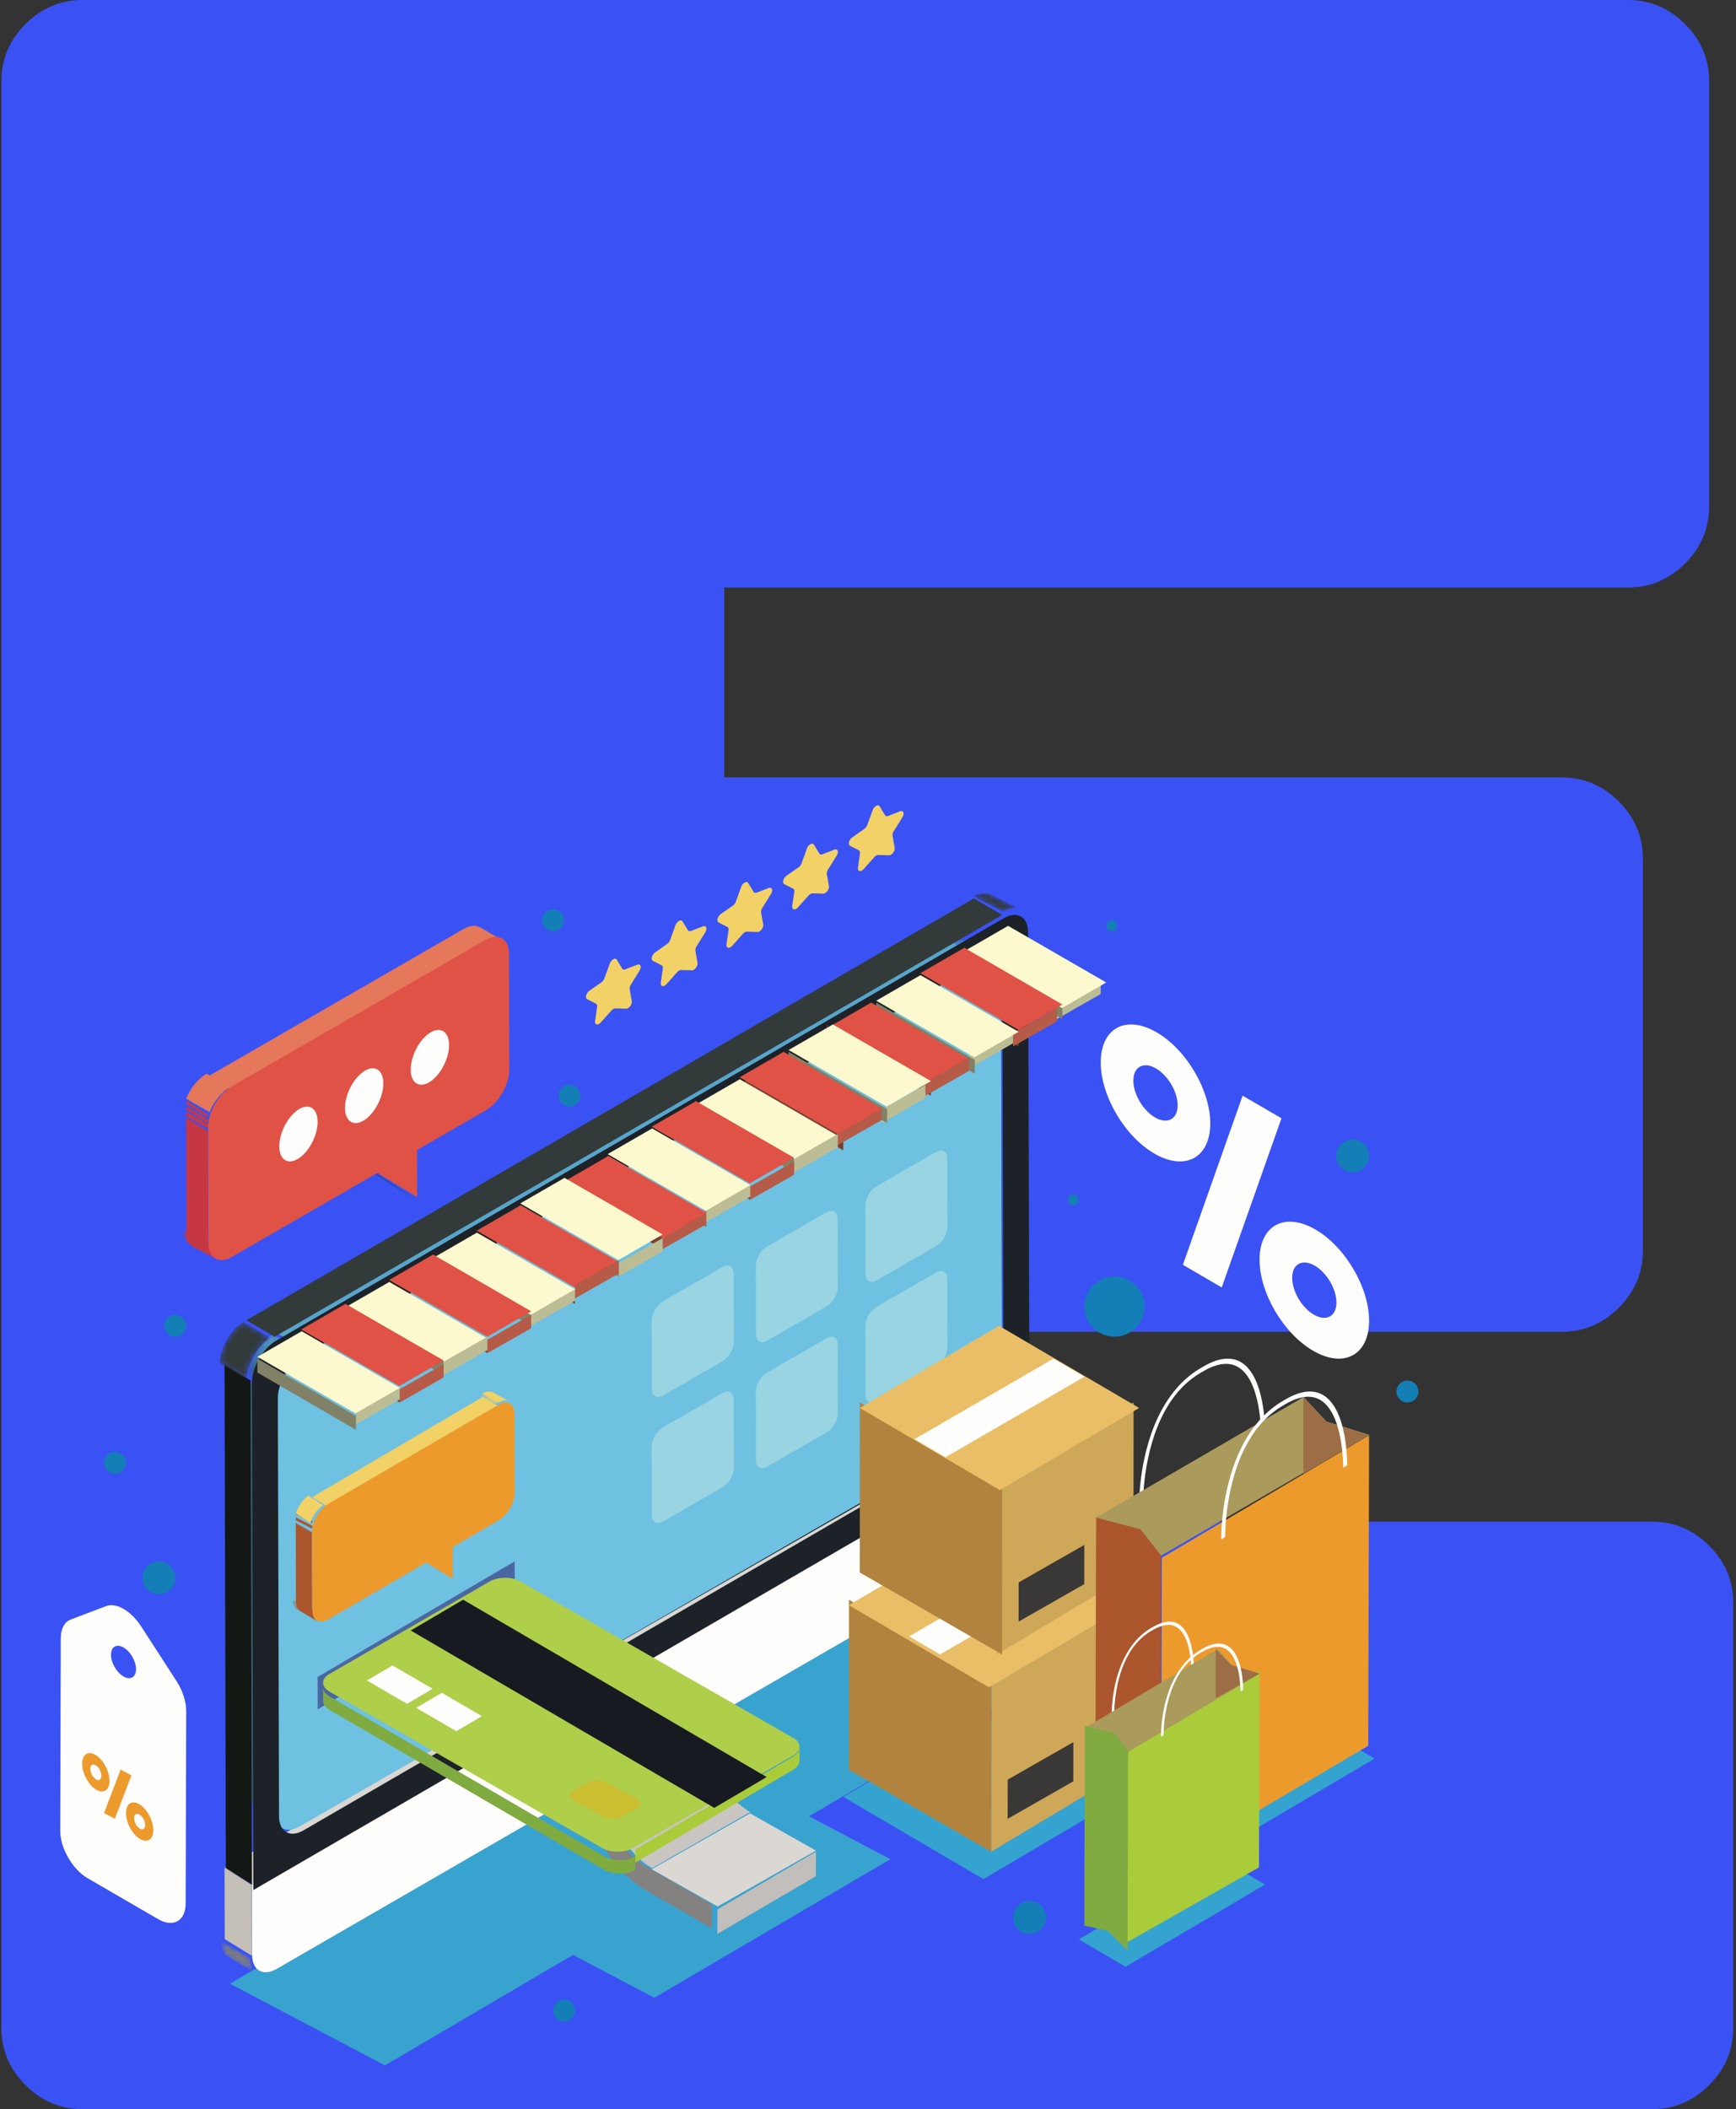 <?xml version="1.0" encoding="UTF-8"?>
<svg width="317px" height="385px" viewBox="0 0 317 385" version="1.1" xmlns="http://www.w3.org/2000/svg" xmlns:xlink="http://www.w3.org/1999/xlink">
    <rect x="0" y="0" width="317" height="385" fill="#333333" stroke="none"/>
    <!-- Generator: Sketch 51.1 (57501) - http://www.bohemiancoding.com/sketch -->
    <title>eticaret</title>
    <desc>Created with Sketch.</desc>
    <defs>
        <path d="M0.507,8.411 C2.867,7.011 4.79,3.585 4.782,0.795 L9.751,3.765 C9.758,6.555 7.836,9.981 5.476,11.382 C3.985,10.491 1.998,9.303 0.507,8.411" id="path-1"></path>
        <path d="M0.876,0.839 L6.175,3.871 C6.997,4.342 7.509,5.339 7.514,6.753 L2.213,3.721 C2.209,2.307 1.698,1.31 0.876,0.839" id="path-3"></path>
        <path d="M3.587,0.767 L8.952,3.539 C8.109,3.103 6.943,3.162 5.66,3.82 L0.293,1.048 C1.576,0.39 2.742,0.331 3.587,0.767" id="path-5"></path>
        <path d="M4.021,0.325 L9.441,3.097 C8.59,2.662 7.414,2.719 6.122,3.375 L0.701,0.604 C1.993,-0.053 3.17,-0.11 4.021,0.325" id="path-7"></path>
        <path d="M6.982,6.282 L1.766,3.251 C0.956,2.78 0.452,1.782 0.449,0.368 L5.666,3.4 C5.67,4.814 6.173,5.812 6.982,6.282" id="path-9"></path>
        <path d="M3.686,0.094 C5.493,1.018 7.299,1.942 9.106,2.866 C7.811,3.524 6.633,3.582 5.781,3.146 L0.36,0.374 C1.212,0.81 2.39,0.752 3.686,0.094" id="path-11"></path>
        <path d="M7.43,5.943 L2.13,2.973 C1.308,2.512 0.796,1.534 0.792,0.149 L6.092,3.119 C6.097,4.505 6.608,5.482 7.43,5.943" id="path-13"></path>
        <path d="M5.504,10.97 L0.536,8.038 C0.527,5.284 2.451,1.903 4.811,0.52 L9.779,3.451 C7.42,4.835 5.497,8.216 5.504,10.97" id="path-15"></path>
        <path d="M5.11,10.75 L0.141,7.818 C0.133,5.071 2.056,1.69 4.416,0.306 L9.385,3.238 C7.025,4.622 5.103,8.003 5.11,10.75" id="path-17"></path>
        <path d="M2.555,0.7 L5.393,2.143 C4.875,1.879 4.155,1.915 3.363,2.316 L0.524,0.873 C1.317,0.472 2.036,0.436 2.555,0.7" id="path-19"></path>
        <path d="M3.83,3.25 L1.18,1.71 C0.702,1.433 0.405,0.842 0.402,0.003 L3.051,1.542 C3.054,2.382 3.351,2.973 3.83,3.25" id="path-21"></path>
        <path d="M5.885,5.592 L1.667,3.141 C0.906,2.698 0.434,1.758 0.429,0.423 L4.647,2.873 C4.651,4.209 5.123,5.149 5.885,5.592" id="path-23"></path>
    </defs>
    <g id="Page-1" stroke="none" stroke-width="1" fill="none" fill-rule="evenodd">
        <g id="Landing-Page" transform="translate(-231, -155)">
            <g id="Header" transform="translate(201, 26)">
                <g id="Background">
                    <g id="eticaret">
                        <path d="M331.65,406.75 C335.683,406.75 339.167,408.217 342.1,411.15 C345.033,414.083 346.5,417.567 346.5,421.6 L346.5,499.15 C346.5,503.183 345.033,506.667 342.1,509.6 C339.167,512.533 335.683,514 331.65,514 L45.1,514 C41.067,514 37.583,512.533 34.65,509.6 C31.717,506.667 30.25,503.183 30.25,499.15 L30.25,143.85 C30.25,139.817 31.717,136.333 34.65,133.4 C37.583,130.467 41.067,129 45.1,129 L327.25,129 C331.283,129 334.767,130.467 337.7,133.4 C340.633,136.333 342.1,139.817 342.1,143.85 L342.1,221.4 C342.1,225.433 340.633,228.917 337.7,231.85 C334.767,234.783 331.283,236.25 327.25,236.25 L162.25,236.25 L162.25,270.9 L315.15,270.9 C319.183,270.9 322.667,272.367 325.6,275.3 C328.533,278.233 330,281.717 330,285.75 L330,357.25 C330,361.283 328.533,364.767 325.6,367.7 C322.667,370.633 319.183,372.1 315.15,372.1 L162.25,372.1 L162.25,406.75 L331.65,406.75 Z" id="E" fill="#3A52F4"></path>
                        <g transform="translate(41, 276)">
                            <polyline id="Fill-5" fill="#34A3D0" points="168.584 196 143 181 168.416 166 194 181 168.584 196"></polyline>
                            <polyline id="Fill-6" fill="#34A3D0" points="214.583 189 189 174 214.416 159 240 174 214.583 189"></polyline>
                            <polyline id="Fill-7" fill="#34A3D0" points="194.525 212 186 206.998 211.475 192 220 197.002 194.525 212"></polyline>
                            <polyline id="Fill-8" fill="#39A3CF" points="59.291 230 31 215.097 165.709 136 194 150.902 136.725 184.533 151.591 192.364 108.48 217.657 93.633 209.835 59.291 230"></polyline>
                            <path d="M148.989,0.093 C148.737,0.23 148.485,0.51 148.354,0.866 L147.368,3.594 C147.258,3.874 147.064,4.136 146.835,4.298 L144.612,5.856 C144.027,6.267 143.792,7.177 144.217,7.387 L145.835,8.209 C145.996,8.297 146.074,8.512 146.041,8.779 L145.666,11.385 C145.587,11.931 145.955,12.136 146.373,11.909 C146.482,11.849 146.595,11.76 146.704,11.639 L148.686,9.419 C148.787,9.31 148.902,9.22 149.017,9.157 C149.131,9.095 149.246,9.06 149.348,9.06 L151.337,9.118 C151.446,9.12 151.559,9.087 151.669,9.027 C152.086,8.8 152.452,8.196 152.37,7.738 L151.981,5.547 C151.937,5.322 152.013,5.024 152.183,4.757 L153.79,2.18 C154.204,1.512 153.973,0.856 153.386,1.083 L151.162,1.943 C150.933,2.031 150.729,1.986 150.626,1.821 L149.627,0.174 C149.495,-0.039 149.242,-0.044 148.989,0.093" id="Fill-9" fill="#F2D166"></path>
                            <path d="M136.986,7.093 C136.733,7.23 136.481,7.51 136.35,7.867 L135.364,10.594 C135.263,10.869 135.06,11.136 134.831,11.298 L132.609,12.857 C132.023,13.267 131.797,14.172 132.213,14.387 L133.831,15.21 C134.002,15.293 134.078,15.508 134.037,15.779 L133.663,18.385 C133.583,18.931 133.951,19.136 134.369,18.909 C134.478,18.849 134.591,18.76 134.7,18.639 L136.682,16.42 C136.784,16.31 136.898,16.22 137.013,16.157 C137.127,16.095 137.242,16.06 137.344,16.06 L139.333,16.119 C139.443,16.121 139.555,16.087 139.665,16.027 C140.082,15.8 140.449,15.197 140.366,14.738 L139.977,12.547 C139.942,12.318 140.018,12.019 140.179,11.757 L141.786,9.18 C142.209,8.508 141.969,7.856 141.383,8.083 L139.158,8.943 C138.929,9.031 138.734,8.982 138.623,8.821 L137.624,7.174 C137.491,6.961 137.238,6.956 136.986,7.093" id="Fill-10" fill="#F2D166"></path>
                            <path d="M124.989,14.093 C124.735,14.231 124.481,14.512 124.35,14.868 L123.364,17.595 C123.263,17.871 123.06,18.138 122.831,18.299 L120.608,19.858 C120.024,20.268 119.796,21.174 120.214,21.388 L121.831,22.211 C122.001,22.294 122.078,22.509 122.037,22.78 L121.662,25.386 C121.59,25.928 121.954,26.136 122.369,25.91 C122.478,25.85 122.591,25.761 122.7,25.641 L124.682,23.421 C124.788,23.308 124.902,23.218 125.016,23.157 C125.13,23.095 125.242,23.062 125.344,23.061 L127.333,23.12 C127.442,23.122 127.556,23.088 127.665,23.028 C128.083,22.801 128.448,22.198 128.366,21.74 L127.976,19.549 C127.942,19.319 128.018,19.021 128.178,18.758 L129.785,16.181 C130.209,15.51 129.969,14.858 129.391,15.08 L127.167,15.941 C126.929,16.033 126.734,15.983 126.623,15.822 L125.623,14.176 C125.495,13.961 125.242,13.955 124.989,14.093" id="Fill-11" fill="#F2D166"></path>
                            <path d="M112.989,21.093 C112.735,21.231 112.481,21.512 112.35,21.868 L111.364,24.595 C111.263,24.871 111.06,25.138 110.831,25.3 L108.608,26.858 C108.024,27.269 107.796,28.174 108.214,28.388 L109.831,29.211 C110.001,29.294 110.078,29.509 110.037,29.78 L109.662,32.386 C109.59,32.928 109.954,33.136 110.369,32.91 C110.479,32.85 110.591,32.761 110.7,32.641 L112.682,30.421 C112.788,30.308 112.902,30.219 113.016,30.157 C113.13,30.095 113.242,30.062 113.344,30.062 L115.342,30.116 C115.449,30.119 115.561,30.085 115.67,30.027 C116.083,29.801 116.448,29.198 116.366,28.74 L115.977,26.55 C115.942,26.319 116.018,26.021 116.178,25.759 L117.785,23.182 C118.209,22.51 117.969,21.858 117.391,22.08 L115.167,22.941 C114.93,23.033 114.734,22.983 114.631,22.818 L113.623,21.176 C113.495,20.961 113.242,20.955 112.989,21.093" id="Fill-12" fill="#F2D166"></path>
                            <path d="M100.988,28.093 C100.734,28.232 100.48,28.512 100.35,28.869 L99.362,31.595 C99.261,31.872 99.058,32.139 98.829,32.3 L96.606,33.859 C96.021,34.27 95.794,35.175 96.22,35.385 L97.829,36.213 C98,36.295 98.077,36.511 98.035,36.782 L97.66,39.388 C97.588,39.931 97.957,40.135 98.371,39.91 C98.48,39.851 98.591,39.763 98.698,39.643 L100.681,37.422 C100.787,37.31 100.901,37.22 101.015,37.158 C101.129,37.097 101.241,37.063 101.343,37.063 L103.341,37.117 C103.449,37.12 103.561,37.087 103.669,37.028 C104.082,36.803 104.448,36.199 104.366,35.741 L103.977,33.55 C103.942,33.321 104.017,33.021 104.187,32.754 L105.785,30.182 C106.209,29.511 105.969,28.858 105.391,29.08 L103.166,29.941 C102.929,30.033 102.733,29.983 102.63,29.818 L101.622,28.176 C101.494,27.96 101.241,27.955 100.988,28.093" id="Fill-13" fill="#F2D166"></path>
                            <path d="M125.522,183.47 L125.427,183.408 C125.31,183.333 125.193,183.255 125.08,183.175 L124.952,183.087 C124.823,182.994 124.694,182.9 124.569,182.803 L124.531,182.774 C124.391,182.667 124.255,182.556 124.12,182.443 L124.001,182.341 C123.906,182.259 123.811,182.175 123.718,182.09 L123.585,181.969 C123.493,181.884 123.402,181.797 123.312,181.709 L123.202,181.601 C123.078,181.478 122.956,181.354 122.837,181.227 L122.791,181.177 C122.688,181.067 122.587,180.956 122.489,180.843 L122.367,180.703 C122.292,180.616 122.218,180.529 122.145,180.441 L122.016,180.285 L121.838,180.06 C121.771,179.976 121.705,179.89 121.64,179.805 L121.512,179.634 C121.354,179.42 121.2,179.206 121.052,178.99 L120.969,178.864 C120.882,178.735 120.796,178.605 120.714,178.476 L120.6,178.296 C120.528,178.18 120.457,178.064 120.387,177.948 L120.292,177.79 C120.156,177.558 120.025,177.328 119.901,177.1 L119.821,176.95 C119.752,176.821 119.684,176.692 119.619,176.564 L119.54,176.41 C119.478,176.286 119.418,176.163 119.359,176.04 L119.308,175.936 C119.234,175.78 119.163,175.626 119.094,175.474 L119.044,175.36 C118.993,175.246 118.943,175.131 118.896,175.02 L118.832,174.868 C118.79,174.765 118.747,174.663 118.707,174.563 L118.651,174.42 C118.601,174.293 118.553,174.168 118.509,174.047 L118.487,173.991 C118.434,173.847 118.386,173.711 118.34,173.578 L118.304,173.47 C118.271,173.372 118.24,173.276 118.211,173.185 L118.18,173.087 C118.147,172.979 118.116,172.875 118.089,172.779 L118.086,172.771 C118.06,172.679 118.038,172.594 118.017,172.514 L117.967,172.307 L117.934,172.151 L117.931,172.131 L117.908,172 L100,182.242 L100.009,182.301 L100.022,182.373 L100.025,182.393 L100.027,182.403 L100.055,182.533 L100.058,182.55 L100.083,182.653 L100.103,182.738 L100.108,182.756 C100.128,182.837 100.152,182.922 100.178,183.014 L100.178,183.015 C100.206,183.113 100.238,183.219 100.272,183.328 L100.282,183.364 L100.303,183.427 C100.331,183.519 100.363,183.613 100.396,183.712 L100.418,183.782 L100.432,183.821 C100.477,183.953 100.526,184.09 100.578,184.233 L100.581,184.243 L100.599,184.289 C100.645,184.411 100.692,184.535 100.742,184.663 L100.764,184.721 L100.798,184.803 C100.839,184.905 100.88,185.007 100.924,185.112 L100.963,185.206 L100.986,185.262 C101.035,185.374 101.085,185.49 101.137,185.607 L101.176,185.696 L101.185,185.716 C101.253,185.868 101.325,186.022 101.398,186.178 L101.406,186.195 L101.45,186.285 C101.509,186.407 101.569,186.529 101.632,186.653 L101.659,186.709 L101.709,186.805 C101.775,186.933 101.842,187.063 101.913,187.194 L101.964,187.291 L101.993,187.342 C102.117,187.57 102.247,187.8 102.383,188.032 L102.415,188.087 L102.478,188.191 C102.548,188.307 102.619,188.423 102.692,188.539 L102.804,188.717 C102.887,188.847 102.973,188.976 103.059,189.106 L103.129,189.212 L103.144,189.232 C103.291,189.448 103.445,189.662 103.603,189.876 L103.655,189.948 L103.732,190.048 C103.796,190.133 103.862,190.217 103.929,190.302 L104.021,190.423 L104.107,190.527 L104.237,190.684 L104.326,190.793 L104.458,190.945 L104.58,191.086 L104.634,191.149 C104.715,191.239 104.798,191.328 104.88,191.417 L104.929,191.47 L104.938,191.48 C105.042,191.59 105.147,191.698 105.253,191.805 L105.292,191.844 L105.402,191.95 L105.581,192.124 L105.677,192.212 L105.809,192.334 L105.919,192.433 L106.093,192.583 L106.211,192.684 L106.262,192.728 C106.377,192.824 106.494,192.918 106.612,193.01 L106.62,193.016 L106.663,193.047 C106.76,193.122 106.857,193.196 106.956,193.268 L107.043,193.328 L107.17,193.418 L107.309,193.515 L107.518,193.651 L107.613,193.712 L107.654,193.739 C107.771,193.812 107.889,193.883 108.008,193.952 L108.091,194 L126,183.758 C125.838,183.665 125.679,183.569 125.522,183.47" id="Fill-14" fill="#C8C5C2"></path>
                            <polyline id="Fill-15" fill="#DBD8D4" points="108 194.2 125.954 184 138 190.8 120.047 201 108 194.2"></polyline>
                            <polyline id="Fill-16" fill="#C1BEBB" points="120.013 201.521 138 191 137.988 195.479 120 206 120.013 201.521"></polyline>
                            <polyline id="Fill-17" fill="#9E999B" points="100.047 165.355 118 155 117.952 171.645 100 182 100.047 165.355"></polyline>
                            <polyline id="Fill-18" fill="#DBD8D4" points="95 163.54 112.815 153 117 155.46 99.185 166 95 163.54"></polyline>
                            <path d="M99.195,165.402 L99.149,181.944 C99.338,183.321 101.718,190.625 107.137,193.759 L119,200.619 L118.987,205 L107.125,198.139 C98.711,193.274 95.531,183.132 95.025,178.451 L95,178.024 L95.042,163 L99.195,165.402" id="Fill-19" fill="#838280"></path>
                            <polyline id="Fill-20" fill="#D9D7D3" points="35.164 197 30 193.995 171.836 112 177 115.005 35.164 197"></polyline>
                            <g id="Group-37" transform="translate(162, 103)">
                                <mask id="mask-2" fill="white">
                                    <use xlink:href="#path-1"></use>
                                </mask>
                                <g id="Clip-22"></g>
                                <path d="M5.476,11.382 L0.507,8.412 C1.006,8.115 1.485,7.729 1.931,7.276 L6.9,10.246 C6.454,10.699 5.975,11.085 5.476,11.382" id="Fill-21" fill="#14181C" mask="url(#mask-2)"></path>
                                <path d="M6.9,10.246 L1.931,7.276 C2.092,7.113 2.248,6.942 2.399,6.763 L7.368,9.733 C7.217,9.912 7.061,10.083 6.9,10.246" id="Fill-23" fill="#14181B" mask="url(#mask-2)"></path>
                                <path d="M7.368,9.733 L2.399,6.763 C2.519,6.621 2.635,6.476 2.748,6.326 L7.718,9.296 C7.604,9.446 7.487,9.592 7.368,9.733" id="Fill-24" fill="#13171A" mask="url(#mask-2)"></path>
                                <path d="M7.718,9.296 L2.748,6.326 C2.847,6.195 2.942,6.062 3.036,5.925 L8.004,8.895 C7.912,9.032 7.816,9.165 7.718,9.296" id="Fill-25" fill="#13161A" mask="url(#mask-2)"></path>
                                <path d="M8.004,8.895 L3.036,5.925 C3.121,5.799 3.204,5.672 3.285,5.542 L8.254,8.512 C8.173,8.642 8.09,8.769 8.004,8.895" id="Fill-26" fill="#121519" mask="url(#mask-2)"></path>
                                <path d="M8.254,8.512 L3.285,5.542 C3.362,5.418 3.437,5.293 3.508,5.166 L8.477,8.136 C8.405,8.263 8.331,8.389 8.254,8.512" id="Fill-27" fill="#111518" mask="url(#mask-2)"></path>
                                <path d="M8.477,8.136 L3.508,5.166 C3.578,5.043 3.646,4.918 3.711,4.792 L8.68,7.762 C8.615,7.888 8.547,8.013 8.477,8.136" id="Fill-28" fill="#111417" mask="url(#mask-2)"></path>
                                <path d="M8.68,7.762 L3.711,4.792 C3.775,4.667 3.837,4.542 3.897,4.415 L8.866,7.385 C8.807,7.512 8.744,7.638 8.68,7.762" id="Fill-29" fill="#111417" mask="url(#mask-2)"></path>
                                <path d="M8.866,7.385 L3.897,4.415 C3.957,4.287 4.014,4.159 4.068,4.03 L9.037,7 C8.982,7.129 8.926,7.257 8.866,7.385" id="Fill-30" fill="#101416" mask="url(#mask-2)"></path>
                                <path d="M9.037,7 L4.068,4.03 C4.124,3.898 4.177,3.765 4.227,3.633 L9.195,6.603 C9.145,6.735 9.092,6.868 9.037,7" id="Fill-31" fill="#111416" mask="url(#mask-2)"></path>
                                <path d="M9.195,6.603 L4.227,3.633 C4.278,3.494 4.327,3.354 4.372,3.215 L9.341,6.185 C9.296,6.325 9.247,6.464 9.195,6.603" id="Fill-32" fill="#101315" mask="url(#mask-2)"></path>
                                <path d="M9.341,6.185 L4.372,3.215 C4.421,3.065 4.465,2.915 4.506,2.765 L9.474,5.735 C9.434,5.885 9.389,6.035 9.341,6.185" id="Fill-33" fill="#111315" mask="url(#mask-2)"></path>
                                <path d="M9.474,5.735 L4.506,2.765 C4.551,2.596 4.591,2.427 4.626,2.259 L9.595,5.229 C9.56,5.397 9.52,5.566 9.474,5.735" id="Fill-34" fill="#101314" mask="url(#mask-2)"></path>
                                <path d="M9.595,5.229 L4.626,2.259 C4.668,2.055 4.702,1.852 4.728,1.651 L9.697,4.621 C9.671,4.822 9.637,5.025 9.595,5.229" id="Fill-35" fill="#101213" mask="url(#mask-2)"></path>
                                <path d="M9.697,4.621 L4.728,1.651 C4.764,1.361 4.782,1.075 4.782,0.795 L9.751,3.765 C9.752,4.045 9.733,4.331 9.697,4.621" id="Fill-36" fill="#101213" mask="url(#mask-2)"></path>
                            </g>
                            <polyline id="Fill-38" fill="#101213" points="172 107 167.2 103.997 167 28 171.8 31.003 172 107"></polyline>
                            <g id="Group-41" transform="translate(165, 24)">
                                <mask id="mask-4" fill="white">
                                    <use xlink:href="#path-3"></use>
                                </mask>
                                <g id="Clip-40"></g>
                                <path d="M7.513,6.753 L2.213,3.721 C2.209,2.307 1.698,1.31 0.876,0.839 L6.175,3.871 C6.997,4.342 7.509,5.339 7.513,6.753" id="Fill-39" fill="#101213" mask="url(#mask-4)"></path>
                            </g>
                            <g id="Group-53" transform="translate(162, 24)">
                                <mask id="mask-6" fill="white">
                                    <use xlink:href="#path-5"></use>
                                </mask>
                                <g id="Clip-43"></g>
                                <path d="M5.66,3.821 L0.293,1.048 C0.511,0.937 0.725,0.842 0.936,0.765 L6.302,3.537 C6.092,3.614 5.878,3.709 5.66,3.821" id="Fill-42" fill="#4F98BB" mask="url(#mask-6)"></path>
                                <path d="M6.302,3.537 L0.936,0.765 C1.121,0.696 1.301,0.641 1.479,0.598 L6.845,3.37 C6.668,3.413 6.486,3.468 6.302,3.537" id="Fill-44" fill="#4C95B6" mask="url(#mask-6)"></path>
                                <path d="M6.845,3.37 L1.479,0.598 C1.616,0.565 1.752,0.539 1.885,0.521 L7.251,3.293 C7.119,3.311 6.983,3.337 6.845,3.37" id="Fill-45" fill="#4991B1" mask="url(#mask-6)"></path>
                                <path d="M7.251,3.293 L1.885,0.521 C2.002,0.505 2.118,0.494 2.231,0.49 L7.597,3.262 C7.484,3.266 7.369,3.277 7.251,3.293" id="Fill-46" fill="#478DAB" mask="url(#mask-6)"></path>
                                <path d="M7.597,3.262 L2.231,0.49 C2.336,0.486 2.438,0.486 2.538,0.492 L7.905,3.265 C7.804,3.259 7.701,3.258 7.597,3.262" id="Fill-47" fill="#4789A6" mask="url(#mask-6)"></path>
                                <path d="M7.905,3.265 L2.538,0.492 C2.633,0.498 2.728,0.507 2.819,0.522 L8.185,3.294 C8.094,3.279 8,3.27 7.905,3.265" id="Fill-48" fill="#4585A2" mask="url(#mask-6)"></path>
                                <path d="M8.185,3.294 L2.819,0.522 C2.908,0.535 2.995,0.553 3.081,0.575 L8.447,3.347 C8.362,3.326 8.275,3.307 8.185,3.294" id="Fill-49" fill="#43819D" mask="url(#mask-6)"></path>
                                <path d="M8.447,3.347 L3.081,0.575 C3.164,0.597 3.247,0.622 3.326,0.652 L8.693,3.424 C8.613,3.394 8.531,3.369 8.447,3.347" id="Fill-50" fill="#407D98" mask="url(#mask-6)"></path>
                                <polyline id="Fill-51" fill="#407994" mask="url(#mask-6)" points="8.693 3.424 3.326 0.652 3.56 0.754 8.927 3.526 8.693 3.424"></polyline>
                                <polyline id="Fill-52" fill="#3E768F" mask="url(#mask-6)" points="8.927 3.526 3.56 0.754 3.587 0.767 8.952 3.539 8.927 3.526"></polyline>
                            </g>
                            <g id="Group-60" transform="translate(166, 16)">
                                <mask id="mask-8" fill="white">
                                    <use xlink:href="#path-7"></use>
                                </mask>
                                <g id="Clip-55"></g>
                                <path d="M8.666,2.851 L3.245,0.079 C3.335,0.093 3.424,0.11 3.51,0.133 L8.93,2.905 C8.845,2.882 8.756,2.865 8.666,2.851" id="Fill-54" fill="#323A3A" mask="url(#mask-8)"></path>
                                <polyline id="Fill-56" fill="#101416" mask="url(#mask-8)" points="9.179 2.982 3.758 0.21 3.995 0.311 9.415 3.083 9.179 2.982"></polyline>
                                <path d="M2.962,0.05 C2.861,0.044 2.757,0.043 2.652,0.047 C2.538,0.052 2.422,0.062 2.303,0.078 C2.169,0.096 2.033,0.122 1.894,0.155 C1.715,0.198 1.533,0.253 1.346,0.321 C1.135,0.398 0.92,0.493 0.701,0.604 L6.122,3.376 C6.34,3.265 6.555,3.17 6.767,3.094 C6.953,3.025 7.135,2.97 7.314,2.927 C7.453,2.894 7.59,2.869 7.724,2.85 C7.842,2.834 7.958,2.824 8.072,2.819 C8.177,2.815 8.281,2.816 8.383,2.822 C8.479,2.827 8.574,2.837 8.666,2.851 L3.245,0.079 C3.153,0.065 3.058,0.055 2.962,0.05" id="Fill-57" fill="#323A3A" mask="url(#mask-8)"></path>
                                <path d="M3.51,0.133 L8.93,2.905 C9.015,2.926 9.098,2.952 9.179,2.982 L3.758,0.21 C3.678,0.18 3.595,0.154 3.51,0.133" id="Fill-58" fill="#323A3A" mask="url(#mask-8)"></path>
                                <polyline id="Fill-59" fill="#323A3A" mask="url(#mask-8)" points="4.021 0.325 3.995 0.311 9.415 3.083 9.441 3.097 4.021 0.325"></polyline>
                            </g>
                            <g id="Group-63" transform="translate(29, 207)">
                                <mask id="mask-10" fill="white">
                                    <use xlink:href="#path-9"></use>
                                </mask>
                                <g id="Clip-62"></g>
                                <path d="M6.982,6.282 L1.766,3.251 C0.956,2.78 0.452,1.782 0.449,0.368 L5.666,3.4 C5.67,4.814 6.173,5.812 6.982,6.282" id="Fill-61" fill="#7E7E7C" mask="url(#mask-10)"></path>
                            </g>
                            <polyline id="Fill-64" fill="#171B20" points="44.179 186 39 183.01 162.821 112 168 114.99 44.179 186"></polyline>
                            <path d="M176.964,115 L177,127.822 C177.009,130.645 175.008,134.112 172.56,135.526 L39.513,212.392 C37.058,213.81 35.044,212.662 35.036,209.84 L35,197.017 L176.964,115" id="Fill-65" fill="#FFFEFD"></path>
                            <polyline id="Fill-66" fill="#C4C0B7" points="35 210 30.035 206.962 30 194 34.965 197.038 35 210"></polyline>
                            <g id="Group-78" transform="translate(35, 183)">
                                <mask id="mask-12" fill="white">
                                    <use xlink:href="#path-11"></use>
                                </mask>
                                <g id="Clip-68"></g>
                                <polyline id="Fill-67" fill="#111416" mask="url(#mask-12)" points="5.781 3.147 0.36 0.374 0.386 0.388 5.806 3.16 5.781 3.147"></polyline>
                                <polyline id="Fill-69" fill="#101416" mask="url(#mask-12)" points="5.806 3.16 0.386 0.388 0.623 0.49 6.044 3.262 5.806 3.16"></polyline>
                                <path d="M6.044,3.262 L0.623,0.49 C0.704,0.519 0.786,0.545 0.871,0.566 L6.292,3.338 C6.206,3.317 6.124,3.291 6.044,3.262" id="Fill-70" fill="#111417" mask="url(#mask-12)"></path>
                                <path d="M6.292,3.338 L0.871,0.566 C0.957,0.589 1.045,0.606 1.135,0.62 L6.556,3.392 C6.465,3.378 6.377,3.361 6.292,3.338" id="Fill-71" fill="#111417" mask="url(#mask-12)"></path>
                                <path d="M6.556,3.392 L1.135,0.62 C1.228,0.634 1.323,0.644 1.419,0.65 L6.84,3.422 C6.743,3.416 6.648,3.406 6.556,3.392" id="Fill-72" fill="#111518" mask="url(#mask-12)"></path>
                                <path d="M6.84,3.422 L1.419,0.65 C1.52,0.655 1.624,0.656 1.729,0.652 L7.15,3.424 C7.045,3.428 6.941,3.427 6.84,3.422" id="Fill-73" fill="#121519" mask="url(#mask-12)"></path>
                                <path d="M7.15,3.424 L1.729,0.652 C1.844,0.647 1.96,0.637 2.078,0.621 L7.499,3.393 C7.381,3.409 7.265,3.419 7.15,3.424" id="Fill-74" fill="#13161A" mask="url(#mask-12)"></path>
                                <path d="M7.499,3.393 L2.078,0.621 C2.213,0.602 2.35,0.577 2.489,0.544 L7.91,3.316 C7.77,3.349 7.634,3.374 7.499,3.393" id="Fill-75" fill="#13171A" mask="url(#mask-12)"></path>
                                <path d="M7.91,3.316 L2.489,0.544 C2.668,0.501 2.851,0.446 3.038,0.378 L8.458,3.15 C8.272,3.218 8.089,3.273 7.91,3.316" id="Fill-76" fill="#14181B" mask="url(#mask-12)"></path>
                                <path d="M8.458,3.15 L3.038,0.378 C3.25,0.299 3.466,0.205 3.686,0.094 L9.107,2.866 C8.887,2.977 8.671,3.072 8.458,3.15" id="Fill-77" fill="#14181C" mask="url(#mask-12)"></path>
                            </g>
                            <g id="Group-81" transform="translate(34, 181)">
                                <mask id="mask-14" fill="white">
                                    <use xlink:href="#path-13"></use>
                                </mask>
                                <g id="Clip-80"></g>
                                <path d="M7.43,5.943 L2.13,2.973 C1.308,2.512 0.796,1.535 0.792,0.149 L6.092,3.119 C6.097,4.505 6.608,5.482 7.43,5.943" id="Fill-79" fill="#336176" mask="url(#mask-14)"></path>
                            </g>
                            <polyline id="Fill-82" fill="#34637A" points="39 184 34.2 180.997 34 105 38.8 108.003 39 184"></polyline>
                            <polyline id="Fill-83" fill="#57A5CA" points="44.179 99 39 96.01 162.821 25 168 27.99 44.179 99"></polyline>
                            <g id="Group-100" transform="translate(34, 96)">
                                <mask id="mask-16" fill="white">
                                    <use xlink:href="#path-15"></use>
                                </mask>
                                <g id="Clip-85"></g>
                                <path d="M5.504,10.97 L0.536,8.038 C0.535,7.762 0.553,7.479 0.59,7.193 L5.559,10.125 C5.522,10.411 5.503,10.694 5.504,10.97" id="Fill-84" fill="#336176" mask="url(#mask-16)"></path>
                                <path d="M5.559,10.125 L0.59,7.193 C0.616,6.994 0.649,6.794 0.692,6.592 L5.661,9.524 C5.618,9.726 5.584,9.926 5.559,10.125" id="Fill-86" fill="#35657C" mask="url(#mask-16)"></path>
                                <path d="M5.661,9.524 L0.692,6.592 C0.727,6.427 0.767,6.26 0.812,6.093 L5.781,9.026 C5.736,9.192 5.695,9.358 5.661,9.524" id="Fill-87" fill="#376A81" mask="url(#mask-16)"></path>
                                <path d="M5.781,9.026 L0.812,6.093 C0.853,5.945 0.897,5.797 0.946,5.649 L5.914,8.582 C5.866,8.729 5.822,8.878 5.781,9.026" id="Fill-88" fill="#386E86" mask="url(#mask-16)"></path>
                                <path d="M5.914,8.582 L0.946,5.649 C0.991,5.512 1.039,5.374 1.092,5.237 L6.06,8.169 C6.008,8.306 5.96,8.444 5.914,8.582" id="Fill-89" fill="#3B728A" mask="url(#mask-16)"></path>
                                <path d="M6.06,8.169 L1.092,5.237 C1.141,5.106 1.194,4.975 1.249,4.845 L6.218,7.777 C6.162,7.907 6.11,8.038 6.06,8.169" id="Fill-90" fill="#3E768F" mask="url(#mask-16)"></path>
                                <path d="M6.218,7.777 L1.249,4.845 C1.304,4.717 1.361,4.59 1.421,4.464 L6.389,7.397 C6.33,7.522 6.272,7.649 6.218,7.777" id="Fill-91" fill="#407994" mask="url(#mask-16)"></path>
                                <path d="M6.389,7.397 L1.421,4.464 C1.48,4.34 1.542,4.216 1.607,4.092 L6.576,7.024 C6.511,7.147 6.449,7.272 6.389,7.397" id="Fill-92" fill="#407D98" mask="url(#mask-16)"></path>
                                <path d="M6.576,7.024 L1.607,4.092 C1.672,3.968 1.739,3.845 1.809,3.723 L6.778,6.655 C6.708,6.777 6.641,6.9 6.576,7.024" id="Fill-93" fill="#43819D" mask="url(#mask-16)"></path>
                                <path d="M6.778,6.655 L1.809,3.723 C1.881,3.598 1.956,3.474 2.033,3.352 L7.001,6.284 C6.924,6.406 6.85,6.53 6.778,6.655" id="Fill-94" fill="#4585A2" mask="url(#mask-16)"></path>
                                <path d="M7.001,6.284 L2.033,3.352 C2.113,3.224 2.197,3.098 2.282,2.973 L7.251,5.905 C7.165,6.03 7.082,6.156 7.001,6.284" id="Fill-95" fill="#4789A6" mask="url(#mask-16)"></path>
                                <path d="M7.251,5.905 L2.282,2.973 C2.375,2.839 2.471,2.707 2.569,2.578 L7.538,5.51 C7.44,5.64 7.344,5.771 7.251,5.905" id="Fill-96" fill="#478DAB" mask="url(#mask-16)"></path>
                                <path d="M7.538,5.51 L2.569,2.578 C2.683,2.43 2.798,2.286 2.918,2.147 L7.888,5.079 C7.768,5.218 7.651,5.362 7.538,5.51" id="Fill-97" fill="#4991B1" mask="url(#mask-16)"></path>
                                <path d="M7.888,5.079 L2.918,2.147 C3.069,1.97 3.226,1.801 3.387,1.64 L8.356,4.572 C8.195,4.733 8.038,4.902 7.888,5.079" id="Fill-98" fill="#4C95B6" mask="url(#mask-16)"></path>
                                <path d="M8.356,4.572 L3.387,1.64 C3.833,1.194 4.312,0.811 4.811,0.52 L9.779,3.451 C9.281,3.743 8.801,4.126 8.356,4.572" id="Fill-99" fill="#4F98BB" mask="url(#mask-16)"></path>
                            </g>
                            <path d="M167.298,28.609 C169.759,27.19 171.776,28.338 171.784,31.162 L172,107.252 C172.008,110.076 170.004,113.544 167.543,114.963 L43.702,186.392 C41.242,187.811 39.224,186.662 39.216,183.838 L39,107.747 C38.992,104.923 40.997,101.455 43.457,100.036 L167.298,28.609" id="Fill-101" fill="#6EC1E1"></path>
                            <polyline id="Fill-102" fill="#141815" points="35 197 30.241 194.004 30 102 34.76 104.996 35 197"></polyline>
                            <polyline id="Fill-103" fill="#323A3A" points="39.161 97 34 93.989 166.839 17 172 20.011 39.161 97"></polyline>
                            <path d="M172.248,107.764 L172.033,31.482 C172.025,28.651 170.015,27.5 167.564,28.922 L44.177,100.531 C41.726,101.953 39.729,105.431 39.737,108.262 L39.953,184.544 C39.96,187.375 41.971,188.527 44.422,187.104 L167.808,115.496 C170.259,114.073 172.256,110.596 172.248,107.764 M172.277,20.608 C174.721,19.189 176.732,20.341 176.739,23.164 L177,115.739 L35.261,198 L35,105.425 C34.991,102.601 36.989,99.124 39.44,97.701 L172.277,20.608" id="Fill-104" fill="#1D2228"></path>
                            <g id="Group-107" transform="translate(29, 94)">
                                <mask id="mask-18" fill="white">
                                    <use xlink:href="#path-17"></use>
                                </mask>
                                <g id="Clip-106"></g>
                                <path d="M4.416,0.306 C3.917,0.598 3.438,0.981 2.992,1.427 C2.831,1.588 2.674,1.757 2.522,1.934 C2.403,2.074 2.287,2.218 2.173,2.366 C2.075,2.495 1.979,2.627 1.886,2.762 C1.8,2.886 1.717,3.012 1.636,3.141 C1.559,3.263 1.485,3.386 1.413,3.512 C1.343,3.633 1.275,3.756 1.21,3.88 C1.146,4.004 1.084,4.128 1.024,4.254 C0.965,4.379 0.907,4.506 0.853,4.634 C0.797,4.763 0.745,4.894 0.695,5.025 C0.643,5.162 0.595,5.299 0.55,5.437 C0.502,5.585 0.457,5.733 0.417,5.88 C0.371,6.047 0.331,6.212 0.297,6.377 C0.254,6.578 0.22,6.778 0.195,6.976 C0.158,7.261 0.14,7.543 0.141,7.818 L5.11,10.75 C5.109,10.475 5.128,10.193 5.164,9.908 C5.189,9.71 5.223,9.51 5.265,9.309 C5.3,9.144 5.34,8.979 5.385,8.812 C5.426,8.665 5.47,8.517 5.518,8.369 C5.564,8.231 5.612,8.094 5.664,7.957 C5.714,7.826 5.767,7.695 5.822,7.565 C5.877,7.438 5.933,7.311 5.993,7.186 C6.053,7.06 6.115,6.936 6.179,6.812 C6.244,6.689 6.312,6.565 6.382,6.443 C6.454,6.318 6.528,6.195 6.605,6.073 C6.686,5.944 6.769,5.818 6.855,5.694 C6.947,5.559 7.043,5.427 7.143,5.299 C7.255,5.15 7.372,5.006 7.492,4.866 C7.643,4.689 7.799,4.52 7.96,4.359 C8.406,3.913 8.886,3.531 9.385,3.238 L4.416,0.306" id="Fill-105" fill="#323A3A" mask="url(#mask-18)"></path>
                            </g>
                            <polyline id="Fill-108" fill="#BCBD94" points="126 69 125.99 71.439 118 76 118.01 73.56 126 69"></polyline>
                            <polyline id="Fill-109" fill="#818167" points="118 74.471 117.989 77 100 66.529 100.011 64 118 74.471"></polyline>
                            <polyline id="Fill-110" fill="#FDF9CE" points="126 69.335 117.916 74 100 63.665 108.084 59 126 69.335"></polyline>
                            <polyline id="Fill-111" fill="#B55B48" points="92.086 68 92.074 70.955 92 71 92.012 68.044 92.086 68"></polyline>
                            <polyline id="Fill-112" fill="#793F33" points="110 78.471 109.989 81 92 70.528 92.011 68 110 78.471"></polyline>
                            <polyline id="Fill-113" fill="#B55B48" points="118 74 117.99 76.452 110 81 110.01 78.548 118 74"></polyline>
                            <polyline id="Fill-114" fill="#E05246" points="118 74.36 109.981 79 92.064 68.64 92 68.677 100.084 64 118 74.36"></polyline>
                            <polyline id="Fill-115" fill="#BCBD94" points="110 79 109.99 81.44 102 86 102.01 83.56 110 79"></polyline>
                            <polyline id="Fill-116" fill="#818167" points="102 83.471 101.989 86 84 75.528 84.011 73 102 83.471"></polyline>
                            <polyline id="Fill-117" fill="#FDF9CE" points="110 78.335 101.916 83 84 72.665 92.019 68.037 92.084 68 110 78.335"></polyline>
                            <polyline id="Fill-118" fill="#793F33" points="94 88.472 93.989 91 76 80.529 76.011 78 94 88.472"></polyline>
                            <polyline id="Fill-119" fill="#E05246" points="102 83.36 93.981 88 76.065 77.639 76 77.676 84.084 73 102 83.36"></polyline>
                            <polyline id="Fill-120" fill="#B55B48" points="76.087 78 76.075 80.956 76 81 76.012 78.044 76.087 78"></polyline>
                            <polyline id="Fill-121" fill="#B55B48" points="102 83 101.99 85.453 94 90 94.01 87.548 102 83"></polyline>
                            <polyline id="Fill-122" fill="#BCBD94" points="94 88 93.99 90.439 86 95 86.01 92.561 94 88"></polyline>
                            <polyline id="Fill-123" fill="#818167" points="86 92.472 85.989 95 68 84.529 68.011 82 86 92.472"></polyline>
                            <polyline id="Fill-124" fill="#FDF9CE" points="94 88.335 85.916 93 68 82.665 76.019 78.037 76.084 78 94 88.335"></polyline>
                            <polyline id="Fill-125" fill="#B55B48" points="60.086 87 60.075 89.956 60 90 60.012 87.044 60.086 87"></polyline>
                            <polyline id="Fill-126" fill="#793F33" points="78 97.471 77.989 100 60 89.529 60.01 87 78 97.471"></polyline>
                            <polyline id="Fill-127" fill="#B55B48" points="86 93 85.99 95.452 78 100 78.01 97.547 86 93"></polyline>
                            <polyline id="Fill-128" fill="#E05246" points="86 92.361 77.981 97 60.064 86.64 60 86.677 68.084 82 86 92.361"></polyline>
                            <polyline id="Fill-129" fill="#FDF9CE" points="78 97.335 69.916 102 52 91.665 60.019 87.037 60.084 87 78 97.335"></polyline>
                            <polyline id="Fill-130" fill="#BCBD94" points="78 97 77.99 99.44 70 104 70.01 101.56 78 97"></polyline>
                            <polyline id="Fill-131" fill="#818167" points="70 101.471 69.989 104 52 93.529 52.011 91 70 101.471"></polyline>
                            <polyline id="Fill-132" fill="#B55B48" points="70 102 69.99 104.44 62 109 62.01 106.56 70 102"></polyline>
                            <polyline id="Fill-133" fill="#793F33" points="62 106.471 61.989 109 44 98.528 44.011 96 62 106.471"></polyline>
                            <polyline id="Fill-134" fill="#E05246" points="70 101.335 61.916 106 44 95.665 52.084 91 70 101.335"></polyline>
                            <polyline id="Fill-135" fill="#BCBD94" points="62 106 61.99 108.44 54 113 54.01 110.56 62 106"></polyline>
                            <polyline id="Fill-136" fill="#818167" points="54 111.471 53.989 114 36 103.528 36.011 101 54 111.471"></polyline>
                            <polyline id="Fill-137" fill="#FDF9CE" points="62 106.335 53.916 111 36 100.665 44.084 96 62 106.335"></polyline>
                            <polyline id="Fill-138" fill="#BCBD94" points="190 32 189.99 34.44 182 39 182.01 36.56 190 32"></polyline>
                            <polyline id="Fill-139" fill="#818167" points="183 36.471 182.989 39 165 28.528 165.011 26 183 36.471"></polyline>
                            <polyline id="Fill-140" fill="#FDF9CE" points="191 32.335 182.916 37 165 26.665 173.084 22 191 32.335"></polyline>
                            <polyline id="Fill-141" fill="#B55B48" points="157.087 31 157.075 33.956 157 34 157.012 31.044 157.087 31"></polyline>
                            <polyline id="Fill-142" fill="#793F33" points="175 41.472 174.989 44 157 33.529 157.011 31 175 41.472"></polyline>
                            <polyline id="Fill-143" fill="#B55B48" points="182 37 181.99 39.453 174 44 174.01 41.548 182 37"></polyline>
                            <polyline id="Fill-144" fill="#E05246" points="183 36.36 174.981 41 157.065 30.639 157 30.676 165.084 26 183 36.36"></polyline>
                            <polyline id="Fill-145" fill="#BCBD94" points="174 41 173.99 43.439 166 48 166.01 45.561 174 41"></polyline>
                            <polyline id="Fill-146" fill="#818167" points="167 46.472 166.989 49 149 38.529 149.011 36 167 46.472"></polyline>
                            <polyline id="Fill-147" fill="#FDF9CE" points="175 41.335 166.916 46 149 35.665 157.019 31.037 157.084 31 175 41.335"></polyline>
                            <polyline id="Fill-148" fill="#793F33" points="159 50.471 158.989 53 141 42.529 141.011 40 159 50.471"></polyline>
                            <polyline id="Fill-149" fill="#E05246" points="166 46.361 157.981 51 140.065 40.64 140 40.677 148.084 36 166 46.361"></polyline>
                            <polyline id="Fill-150" fill="#B55B48" points="140.087 40 140.075 42.956 140 43 140.012 40.044 140.087 40"></polyline>
                            <polyline id="Fill-151" fill="#B55B48" points="166 46 165.99 48.452 158 53 158.01 50.547 166 46"></polyline>
                            <polyline id="Fill-152" fill="#BCBD94" points="158 51 157.99 53.44 150 58 150.01 55.56 158 51"></polyline>
                            <polyline id="Fill-153" fill="#818167" points="151 55.471 150.989 58 133 47.528 133.011 45 151 55.471"></polyline>
                            <polyline id="Fill-154" fill="#FDF9CE" points="159 50.335 150.916 55 133 44.665 141.019 40.037 141.084 40 159 50.335"></polyline>
                            <polyline id="Fill-155" fill="#B55B48" points="124.086 50 124.074 52.956 124 53 124.012 50.045 124.086 50"></polyline>
                            <polyline id="Fill-156" fill="#793F33" points="143 60.471 142.989 63 125 52.529 125.011 50 143 60.471"></polyline>
                            <polyline id="Fill-157" fill="#B55B48" points="150 55 149.99 57.452 142 62 142.01 59.548 150 55"></polyline>
                            <polyline id="Fill-158" fill="#E05246" points="150 55.36 141.981 60 124.064 49.639 124 49.677 132.084 45 150 55.36"></polyline>
                            <polyline id="Fill-159" fill="#FDF9CE" points="142 60.335 133.916 65 116 54.665 124.019 50.038 124.084 50 142 60.335"></polyline>
                            <polyline id="Fill-160" fill="#BCBD94" points="142 60 141.99 62.44 134 67 134.01 64.561 142 60"></polyline>
                            <polyline id="Fill-161" fill="#818167" points="134 64.472 133.989 67 116 56.529 116.011 54 134 64.472"></polyline>
                            <polyline id="Fill-162" fill="#B55B48" points="134 65 133.99 67.439 126 72 126.01 69.561 134 65"></polyline>
                            <polyline id="Fill-163" fill="#793F33" points="126 69.472 125.989 72 108 61.529 108.011 59 126 69.472"></polyline>
                            <polyline id="Fill-164" fill="#E05246" points="134 64.335 125.916 69 108 58.665 116.084 54 134 64.335"></polyline>
                            <polyline id="Fill-165" fill="#BCBD94" points="126 69 125.99 71.439 118 76 118.01 73.561 126 69"></polyline>
                            <polyline id="Fill-166" fill="#FDF9CE" points="126 69.335 117.916 74 100 63.665 108.084 59 126 69.335"></polyline>
                            <path d="M120.919,84.279 C122.046,83.63 122.961,84.151 122.965,85.443 L123,97.932 C123.004,99.224 122.094,100.796 120.968,101.446 L110.081,107.721 C108.955,108.37 108.04,107.849 108.035,106.557 L108,94.068 C107.996,92.776 108.906,91.204 110.033,90.554 L120.919,84.279" id="Fill-167" fill="#98D4E1"></path>
                            <path d="M120.919,107.279 C122.046,106.63 122.961,107.151 122.965,108.443 L123,120.932 C123.004,122.224 122.094,123.797 120.968,124.446 L110.081,130.72 C108.955,131.37 108.04,130.849 108.035,129.557 L108,117.069 C107.996,115.776 108.906,114.204 110.033,113.555 L120.919,107.279" id="Fill-168" fill="#98D4E1"></path>
                            <path d="M139.919,74.28 C141.046,73.63 141.961,74.151 141.965,75.443 L142,87.931 C142.004,89.224 141.094,90.796 139.968,91.445 L129.081,97.721 C127.955,98.37 127.04,97.849 127.035,96.557 L127,84.068 C126.996,82.776 127.906,81.203 129.033,80.554 L139.919,74.28" id="Fill-169" fill="#98D4E1"></path>
                            <path d="M139.919,97.28 C141.046,96.63 141.961,97.151 141.965,98.443 L142,110.932 C142.004,112.224 141.094,113.796 139.968,114.446 L129.081,120.721 C127.955,121.37 127.04,120.849 127.035,119.557 L127,107.068 C126.996,105.776 127.906,104.203 129.033,103.554 L139.919,97.28" id="Fill-170" fill="#98D4E1"></path>
                            <path d="M159.919,63.279 C161.045,62.63 161.961,63.151 161.965,64.443 L162,76.932 C162.004,78.224 161.094,79.797 159.967,80.446 L149.081,86.72 C147.954,87.37 147.039,86.849 147.035,85.557 L147,73.069 C146.996,71.776 147.906,70.204 149.032,69.555 L159.919,63.279" id="Fill-171" fill="#98D4E1"></path>
                            <path d="M159.919,85.28 C161.045,84.63 161.961,85.151 161.965,86.443 L162,98.931 C162.004,100.224 161.094,101.796 159.967,102.445 L149.081,108.72 C147.954,109.37 147.039,108.849 147.035,107.557 L147,95.069 C146.996,93.776 147.906,92.203 149.032,91.554 L159.919,85.28" id="Fill-172" fill="#98D4E1"></path>
                            <polyline id="Fill-173" fill="#4A67A2" points="82.983 138 83 143.894 47.016 165 47 159.107 82.983 138"></polyline>
                            <polyline id="Fill-174" fill="#48602F" points="135.009 172 135.001 173.972 135 174 135.008 172.028 135.009 172"></polyline>
                            <path d="M134.932,172.406 L134.92,172.449 C134.878,172.574 134.813,172.697 134.734,172.817 L134.691,172.882 C134.606,173.001 134.502,173.117 134.381,173.227 C134.302,173.3 134.199,173.367 134.103,173.435 C134.024,173.493 133.955,173.554 133.865,173.607 L133.864,173.608 L105.007,190.586 L105,193 L133.857,176.022 L133.858,176.021 L133.905,175.993 L134.096,175.85 C134.193,175.781 134.295,175.715 134.374,175.641 L134.401,175.621 C134.492,175.536 134.573,175.448 134.643,175.358 L134.685,175.296 L134.727,175.231 L134.8,175.122 L134.904,174.897 L134.914,174.863 L134.926,174.82 L134.967,174.675 L134.992,174.449 L134.992,174.417 L134.993,174.414 L135,172 C134.999,172.136 134.974,172.272 134.932,172.406" id="Fill-175" fill="#AACC3A"></path>
                            <path d="M104.214,192.212 C104.115,192.246 104.015,192.275 103.912,192.304 C103.781,192.341 103.65,192.376 103.513,192.405 C103.354,192.437 103.194,192.468 103.028,192.488 L102.911,192.505 C102.69,192.529 102.465,192.541 102.241,192.543 L102.134,192.543 C101.912,192.542 101.691,192.53 101.472,192.506 L101.372,192.495 C101.155,192.469 100.941,192.432 100.731,192.384 L100.618,192.356 C100.427,192.309 100.242,192.251 100.063,192.185 L99.967,192.153 C99.752,192.069 99.548,191.973 99.358,191.863 L49.185,162.659 C48.398,162.2 48.005,161.6 48.007,161 L48,163.456 C47.998,164.056 48.391,164.657 49.179,165.115 L99.351,194.319 C99.531,194.424 99.725,194.517 99.928,194.598 L99.96,194.609 L100.056,194.642 C100.173,194.685 100.29,194.728 100.412,194.763 L100.611,194.812 L100.725,194.841 L100.829,194.866 C100.959,194.893 101.091,194.916 101.224,194.936 L101.366,194.952 L101.465,194.962 L101.612,194.979 C101.742,194.989 101.873,194.996 102.004,195 L102.126,194.999 L102.234,194.999 L102.412,194.998 C102.559,194.993 102.707,194.983 102.854,194.968 L102.904,194.961 L103.023,194.945 C103.137,194.93 103.25,194.917 103.362,194.897 L103.506,194.861 C103.643,194.833 103.774,194.797 103.906,194.76 L104.117,194.708 L104.207,194.668 C104.486,194.571 104.754,194.46 104.993,194.319 L105,191.863 C104.761,192.003 104.492,192.115 104.214,192.212" id="Fill-176" fill="#7FAB40"></path>
                            <path d="M133.83,170.221 C135.383,171.111 135.391,172.551 133.848,173.443 L104.578,190.332 C103.035,191.223 100.53,191.223 98.977,190.332 L49.17,161.78 C47.617,160.889 47.609,159.448 49.152,158.558 L78.422,141.668 C79.966,140.777 82.471,140.777 84.024,141.668 L133.83,170.221" id="Fill-177" fill="#AFCE4A"></path>
                            <polyline id="Fill-178" fill="#171B21" points="64 150.626 119.43 183 129 177.374 73.57 145 64 150.626"></polyline>
                            <polyline id="Fill-179" fill="#FFFEFD" points="77 166.26 72.322 169 65 164.74 69.678 162 77 166.26"></polyline>
                            <polyline id="Fill-180" fill="#FFFEFD" points="68 161.26 63.322 164 56 159.74 60.678 157 68 161.26"></polyline>
                            <path d="M105.357,181.378 C106.211,181.837 106.217,182.59 105.36,183.053 L102.402,184.652 C101.545,185.115 100.148,185.115 99.294,184.656 L93.646,181.623 C92.784,181.16 92.786,180.411 93.643,179.948 L96.601,178.349 C97.457,177.886 98.848,177.883 99.709,178.346 L105.357,181.378" id="Fill-181" fill="#CBBE31"></path>
                            <polyline id="Fill-182" fill="#1C3C43" points="72 141 69.027 139.2 64 136 66.973 137.8 72 141"></polyline>
                            <path d="M79.085,107.189 L82,108.806 C81.467,108.51 80.729,108.551 79.915,109 L77,107.383 C77.813,106.935 78.552,106.893 79.085,107.189" id="Fill-183" fill="#F2D166"></path>
                            <g id="Group-195" transform="translate(76, 107)">
                                <mask id="mask-20" fill="white">
                                    <use xlink:href="#path-19"></use>
                                </mask>
                                <g id="Clip-185"></g>
                                <path d="M3.363,2.316 L0.525,0.873 C0.659,0.805 0.793,0.747 0.923,0.699 L3.762,2.143 C3.631,2.19 3.498,2.248 3.363,2.316" id="Fill-184" fill="#F2D166" mask="url(#mask-20)"></path>
                                <path d="M3.762,2.143 L0.923,0.699 C1.037,0.658 1.149,0.624 1.259,0.598 L4.097,2.042 C3.988,2.068 3.876,2.101 3.762,2.143" id="Fill-186" fill="#F2D166" mask="url(#mask-20)"></path>
                                <path d="M4.097,2.042 L1.259,0.598 C1.344,0.578 1.428,0.562 1.509,0.551 L4.348,1.994 C4.266,2.006 4.183,2.021 4.097,2.042" id="Fill-187" fill="#F2D166" mask="url(#mask-20)"></path>
                                <polyline id="Fill-188" fill="#F2D166" mask="url(#mask-20)" points="4.348 1.994 1.509 0.551 1.723 0.532 4.561 1.976 4.348 1.994"></polyline>
                                <polyline id="Fill-189" fill="#F2D166" mask="url(#mask-20)" points="4.561 1.976 1.723 0.532 1.911 0.534 4.75 1.977 4.561 1.976"></polyline>
                                <polyline id="Fill-190" fill="#F2D166" mask="url(#mask-20)" points="4.75 1.977 1.911 0.534 2.085 0.551 4.923 1.995 4.75 1.977"></polyline>
                                <polyline id="Fill-191" fill="#F2D166" mask="url(#mask-20)" points="4.923 1.995 2.085 0.551 2.245 0.584 5.083 2.027 4.923 1.995"></polyline>
                                <polyline id="Fill-192" fill="#F2D166" mask="url(#mask-20)" points="5.083 2.027 2.245 0.584 2.396 0.63 5.235 2.074 5.083 2.027"></polyline>
                                <polyline id="Fill-193" fill="#F2D166" mask="url(#mask-20)" points="5.235 2.074 2.396 0.63 2.539 0.692 5.378 2.135 5.235 2.074"></polyline>
                                <polyline id="Fill-194" fill="#F2D166" mask="url(#mask-20)" points="5.378 2.135 2.539 0.692 2.555 0.7 5.393 2.143 5.378 2.135"></polyline>
                            </g>
                            <path d="M47,149 L43.908,147.103 C43.349,146.762 43.003,146.033 43,145 L46.092,146.897 C46.095,147.93 46.442,148.657 47,149" id="Fill-196" fill="#AC562E"></path>
                            <g id="Group-199" transform="translate(42, 145)">
                                <mask id="mask-22" fill="white">
                                    <use xlink:href="#path-21"></use>
                                </mask>
                                <g id="Clip-198"></g>
                                <path d="M3.83,3.25 L1.18,1.71 C0.702,1.433 0.405,0.842 0.402,0.002 L3.052,1.542 C3.054,2.382 3.351,2.972 3.83,3.25" id="Fill-197" fill="#AC562E" mask="url(#mask-22)"></path>
                            </g>
                            <polyline id="Fill-200" fill="#AC562E" points="46 147 43.042 145.319 43 131 45.958 132.68 46 147"></polyline>
                            <polyline id="Fill-201" fill="#F2D166" points="48.834 128 46 126.282 77.127 108 80 109.699 48.834 128"></polyline>
                            <path d="M45.962,132 L43,130.506 C43,130.34 43.013,130.172 43.038,130 L46,131.495 C45.974,131.666 45.962,131.835 45.962,132" id="Fill-202" fill="#AC562E"></path>
                            <path d="M45.93,132 L43,130.386 C43.018,130.259 43.041,130.13 43.07,130 L46,131.614 C45.971,131.743 45.947,131.872 45.93,132" id="Fill-203" fill="#AC562E"></path>
                            <path d="M45.918,131 L43,129.331 C43.024,129.221 43.051,129.111 43.083,129 L46,130.669 C45.969,130.779 45.942,130.89 45.918,131" id="Fill-204" fill="#AC562E"></path>
                            <path d="M45.909,131 L43,129.299 C43.027,129.2 43.058,129.1 43.09,129 L46,130.7 C45.967,130.799 45.937,130.9 45.909,131" id="Fill-205" fill="#AC562E"></path>
                            <path d="M45.901,131 L43,129.281 C43.031,129.188 43.064,129.094 43.099,129 L46,130.72 C45.965,130.812 45.932,130.906 45.901,131" id="Fill-206" fill="#AC562E"></path>
                            <path d="M43.099,128.988 C43.133,128.9 43.169,128.813 43.206,128.726 C43.243,128.64 43.281,128.554 43.322,128.469 C43.362,128.384 43.404,128.299 43.448,128.215 C43.493,128.129 43.539,128.044 43.587,127.96 C43.637,127.872 43.689,127.785 43.742,127.699 C43.8,127.607 43.86,127.516 43.921,127.427 C43.992,127.325 44.065,127.225 44.14,127.129 C44.234,127.007 44.332,126.889 44.433,126.778 C44.713,126.469 45.015,126.204 45.329,126 L48,127.741 C47.686,127.944 47.385,128.21 47.104,128.52 C47.003,128.631 46.905,128.748 46.811,128.87 C46.736,128.967 46.663,129.066 46.593,129.169 C46.531,129.257 46.472,129.348 46.413,129.441 C46.36,129.526 46.309,129.613 46.258,129.702 C46.21,129.786 46.164,129.871 46.119,129.957 C46.075,130.041 46.034,130.125 45.992,130.211 C45.953,130.296 45.914,130.381 45.877,130.467 C45.839,130.554 45.804,130.642 45.77,130.729 C45.735,130.819 45.702,130.91 45.671,131 L43,129.258 C43.031,129.168 43.064,129.077 43.099,128.988" id="Fill-207" fill="#F2D166"></path>
                            <path d="M80.053,109.399 C81.652,108.47 82.954,109.218 82.959,111.068 L83,125.437 C83.005,127.286 81.711,129.544 80.113,130.474 L71.659,135.39 L71.676,141.212 L66.806,138.213 L48.947,148.6 C47.348,149.53 46.046,148.783 46.041,146.932 L46,132.563 C45.995,130.714 47.289,128.456 48.887,127.526 L80.053,109.399" id="Fill-208" fill="#ED9A2D"></path>
                            <polyline id="Fill-209" fill="#1C3C43" points="65 72 60.912 69.481 54 65 58.089 67.519 65 72"></polyline>
                            <path d="M29,83 L24.361,80.629 C23.524,80.202 23.005,79.292 23,78 L27.639,80.371 C27.643,81.662 28.162,82.571 29,83" id="Fill-210" fill="#C73743"></path>
                            <g id="Group-213" transform="translate(22, 77)">
                                <mask id="mask-24" fill="white">
                                    <use xlink:href="#path-23"></use>
                                </mask>
                                <g id="Clip-212"></g>
                                <path d="M5.885,5.592 L1.668,3.141 C0.906,2.698 0.434,1.758 0.429,0.422 L4.647,2.873 C4.651,4.209 5.123,5.149 5.885,5.592" id="Fill-211" fill="#C73743" mask="url(#mask-24)"></path>
                            </g>
                            <polyline id="Fill-214" fill="#C73743" points="27 81 23.055 78.479 23 57 26.945 59.521 27 81"></polyline>
                            <path d="M78.636,24.75 C78.737,24.711 78.839,24.676 78.939,24.645 L79.132,24.592 L79.308,24.553 L79.538,24.518 L79.669,24.505 C79.762,24.499 79.855,24.497 79.946,24.5 L80.009,24.501 C80.118,24.507 80.225,24.521 80.328,24.541 L80.405,24.559 C80.487,24.577 80.566,24.6 80.644,24.628 L80.717,24.653 C80.815,24.691 80.91,24.735 81,24.787 L76.697,22.289 L76.673,22.275 L76.455,22.17 L76.413,22.155 L76.339,22.128 L76.227,22.089 L76.103,22.06 L76.025,22.043 L75.983,22.033 C75.898,22.018 75.811,22.008 75.722,22.002 L75.706,22.002 L75.642,22.002 L75.436,22 L75.365,22.007 L75.234,22.02 L75.113,22.032 L75.005,22.055 L74.829,22.093 L74.732,22.114 L74.635,22.147 C74.535,22.177 74.433,22.212 74.33,22.252 L74.223,22.289 L74.162,22.319 C73.984,22.397 73.803,22.483 73.619,22.589 L27,49.475 L31.245,52 L77.922,25.088 C78.106,24.981 78.286,24.895 78.464,24.818 L78.636,24.75" id="Fill-215" fill="#E5775A"></path>
                            <path d="M26.949,59 L23,56.757 C23,56.51 23.017,56.256 23.051,56 L27,58.242 C26.965,58.498 26.949,58.752 26.949,59" id="Fill-216" fill="#C73743"></path>
                            <path d="M26.907,58 L23,55.58 C23.023,55.388 23.054,55.194 23.093,55 L27,57.42 C26.962,57.615 26.93,57.809 26.907,58" id="Fill-217" fill="#C73743"></path>
                            <path d="M26.889,58 L23,55.497 C23.032,55.332 23.069,55.166 23.11,55 L27,57.504 C26.958,57.669 26.922,57.835 26.889,58" id="Fill-218" fill="#C73743"></path>
                            <path d="M26.879,57 L23,54.449 C23.037,54.3 23.077,54.15 23.121,54 L27,56.55 C26.957,56.699 26.916,56.85 26.879,57" id="Fill-219" fill="#C73743"></path>
                            <path d="M26.868,57 L23,54.421 C23.041,54.281 23.085,54.14 23.132,54 L27,56.579 C26.953,56.719 26.91,56.859 26.868,57" id="Fill-220" fill="#C73743"></path>
                            <path d="M23.158,53.184 C23.212,53.06 23.269,52.938 23.328,52.817 C23.388,52.696 23.45,52.576 23.514,52.457 C23.579,52.338 23.646,52.219 23.716,52.102 C23.788,51.981 23.862,51.862 23.939,51.745 C24.019,51.621 24.102,51.499 24.187,51.38 C24.28,51.25 24.376,51.122 24.474,50.999 C24.587,50.855 24.703,50.716 24.823,50.581 C24.974,50.41 25.132,50.246 25.292,50.09 C25.74,49.657 26.223,49.285 26.726,49 L31,51.438 C30.497,51.722 30.014,52.094 29.566,52.528 C29.405,52.684 29.249,52.848 29.097,53.019 C28.977,53.154 28.861,53.293 28.748,53.436 C28.65,53.561 28.554,53.688 28.462,53.817 C28.376,53.937 28.293,54.059 28.213,54.182 C28.136,54.3 28.061,54.419 27.99,54.539 C27.92,54.657 27.853,54.776 27.788,54.896 C27.724,55.014 27.662,55.134 27.603,55.255 C27.543,55.376 27.486,55.499 27.432,55.621 C27.376,55.747 27.323,55.873 27.274,56 L23,53.562 C23.05,53.435 23.102,53.309 23.158,53.184" id="Fill-221" fill="#E5775A"></path>
                            <path d="M77.621,24.59 C79.997,23.218 81.932,24.321 81.94,27.05 L82,48.244 C82.008,50.972 80.085,54.303 77.709,55.674 L65.143,62.925 L65.167,71.512 L57.929,67.089 L31.379,82.41 C29.003,83.782 27.068,82.679 27.06,79.95 L27,58.756 C26.992,56.028 28.915,52.697 31.291,51.326 L77.621,24.59" id="Fill-222" fill="#E05246"></path>
                            <polyline id="Fill-226" fill="#CEA759" points="195 145 194.98 176.032 170 191 170.02 159.967 195 145"></polyline>
                            <polyline id="Fill-227" fill="#3A3837" points="185 171 184.99 178.157 173 185 173.01 177.844 185 171"></polyline>
                            <polyline id="Fill-228" fill="#B1833E" points="170 159.967 169.979 191 144 176.033 144.021 145 170 159.967"></polyline>
                            <polyline id="Fill-229" fill="#E9BE66" points="195 146 169.584 161 144 146 169.417 131 195 146"></polyline>
                            <polyline id="Fill-230" fill="#FFFEFD" points="186 140.309 160.638 155 155 151.69 180.362 137 186 140.309"></polyline>
                            <polyline id="Fill-231" fill="#CEA759" points="196 109 195.979 140.033 171 155 171.02 123.967 196 109"></polyline>
                            <polyline id="Fill-232" fill="#3A3837" points="187 135 186.99 142.157 175 149 175.01 141.843 187 135"></polyline>
                            <polyline id="Fill-233" fill="#B1833E" points="172 123.967 171.979 155 146 140.033 146.021 109 172 123.967"></polyline>
                            <polyline id="Fill-234" fill="#E9BE66" points="197 110 171.583 125 146 110 171.416 95 197 110"></polyline>
                            <polyline id="Fill-235" fill="#FFFEFD" points="187 104.31 161.638 119 156 115.69 181.363 101 187 104.31"></polyline>
                            <path d="M208.686,102.47 C211.469,100.832 213.806,100.563 215.633,101.662 C220.069,104.329 220.005,114.053 219.999,114.468 L219.271,114.882 C219.277,114.778 219.341,105.094 215.121,102.558 C213.432,101.546 211.269,101.804 208.689,103.323 L208.208,103.606 C205.626,105.124 203.47,107.407 201.798,110.397 C197.599,117.887 197.717,127.465 197.723,127.56 L197.002,128 C196.994,127.593 196.87,117.98 201.277,110.109 C203.091,106.868 205.422,104.39 208.205,102.753 L208.686,102.47" id="Fill-236" fill="#FFFEFD"></path>
                            <polyline id="Fill-237" fill="#ED9A2D" points="201.158 137.341 239 115 238.842 171.659 201 194 201.158 137.341"></polyline>
                            <polyline id="Fill-238" fill="#AA9A5B" points="189 130.099 227.043 108 231.199 112.474 239 114.901 200.958 137 197.361 132.514 189 130.099"></polyline>
                            <polyline id="Fill-239" fill="#AC562E" points="201 136.907 200.843 193 195.428 187.513 189 186.093 189.157 130 197.27 132.163 201 136.907"></polyline>
                            <polyline id="Fill-240" fill="#9D6E45" points="239 114.977 231.171 112.523 227 108 227 122 239 114.977"></polyline>
                            <path d="M223.686,108.47 C226.469,106.832 228.806,106.563 230.633,107.662 C235.069,110.329 235.005,120.053 234.999,120.468 L234.271,120.882 C234.277,120.778 234.342,111.094 230.121,108.558 C228.432,107.546 226.269,107.804 223.689,109.323 L223.208,109.606 C220.626,111.124 218.47,113.407 216.798,116.397 C212.599,123.887 212.717,133.465 212.724,133.56 L212.002,134 C211.994,133.593 211.87,123.98 216.277,116.109 C218.091,112.868 220.422,110.39 223.205,108.753 L223.686,108.47" id="Fill-241" fill="#FFFEFD"></path>
                            <path d="M199.622,149.925 C201.436,148.895 202.961,148.725 204.152,149.416 C207.045,151.096 207.003,157.219 207,157.479 L206.525,157.74 C206.529,157.675 206.571,151.577 203.818,149.981 C202.716,149.344 201.307,149.506 199.623,150.462 L199.309,150.64 C197.626,151.597 196.219,153.034 195.129,154.917 C192.391,159.632 192.467,165.663 192.472,165.723 L192.001,166 C191.996,165.743 191.915,159.691 194.789,154.735 C195.973,152.694 197.493,151.135 199.307,150.104 L199.622,149.925" id="Fill-242" fill="#FFFEFD"></path>
                            <polyline id="Fill-243" fill="#AACC3A" points="194.104 172.14 219 158 218.896 193.86 194 208 194.104 172.14"></polyline>
                            <polyline id="Fill-244" fill="#AA9A5B" points="187 168.479 211.347 154 214.007 156.931 219 158.521 194.652 173 192.351 170.061 187 168.479"></polyline>
                            <polyline id="Fill-245" fill="#7FAB40" points="195 172.495 194.895 209 191.285 205.429 187 204.505 187.106 168 192.515 169.408 195 172.495"></polyline>
                            <polyline id="Fill-246" fill="#9D6E45" points="219 158.485 213.78 156.907 211 154 211 163 219 158.485"></polyline>
                            <path d="M208.621,153.925 C210.436,152.894 211.96,152.725 213.152,153.417 C216.044,155.096 216.003,161.219 216,161.48 L215.525,161.74 C215.528,161.675 215.571,155.577 212.818,153.981 C211.716,153.344 210.306,153.506 208.623,154.463 L208.309,154.64 C206.625,155.597 205.219,157.034 204.129,158.917 C201.391,163.632 201.467,169.663 201.472,169.723 L201.001,170 C200.996,169.743 200.915,163.691 203.789,158.735 C204.972,156.694 206.492,155.134 208.307,154.104 L208.621,153.925" id="Fill-247" fill="#FFFEFD"></path>
                            <path d="M199.986,57.018 C202.218,58.269 204.037,57.262 204.044,54.771 C204.051,52.278 202.244,49.236 200.013,47.985 C197.782,46.733 195.963,47.741 195.956,50.232 C195.948,52.724 197.755,55.766 199.986,57.018 M200.032,41.334 C205.552,44.431 210.018,51.941 210,58.112 C209.982,64.276 205.487,66.765 199.967,63.669 C194.442,60.568 189.982,53.054 190,46.89 C190.018,40.72 194.507,38.234 200.032,41.334" id="Fill-248" fill="#FFFEFD"></path>
                            <path d="M228.987,93.016 C231.218,94.269 233.031,93.264 233.038,90.766 C233.045,88.275 231.244,85.243 229.013,83.991 C226.776,82.736 224.963,83.739 224.956,86.231 C224.949,88.729 226.75,91.762 228.987,93.016 M229.033,77.333 C234.552,80.43 239.018,87.948 239,94.112 C238.981,100.281 234.486,102.764 228.967,99.667 C223.442,96.567 218.982,89.06 219,82.89 C219.019,76.726 223.507,74.233 229.033,77.333" id="Fill-249" fill="#FFFEFD"></path>
                            <polyline id="Fill-250" fill="#FFFEFD" points="223 57.128 212.092 88 205 83.873 215.907 53 223 57.128"></polyline>
                            <path d="M11.549,159.011 C12.81,159.742 13.839,159.153 13.842,157.698 C13.847,156.235 12.824,154.456 11.563,153.725 C10.297,152.99 9.268,153.579 9.263,155.042 C9.259,156.497 10.281,158.276 11.549,159.011 M21.209,159.821 C22.346,161.576 23.005,163.584 23,165.297 L22.901,200.443 C22.892,203.626 20.646,204.912 17.889,203.312 L4.979,195.825 C2.222,194.225 -0.009,190.343 3.04029296e-05,187.161 L0.099,152.015 C0.104,150.301 0.766,149.06 1.909,148.628 L8.382,146.167 C9.31,145.817 10.446,146.03 11.581,146.688 C12.714,147.346 13.847,148.447 14.771,149.872 L21.209,159.821" id="Fill-251" fill="#FFFEFD"></path>
                            <path d="M6.497,177.765 C7.055,178.116 7.509,177.833 7.511,177.136 C7.513,176.438 7.061,175.586 6.503,175.236 C5.946,174.886 5.491,175.168 5.489,175.866 C5.487,176.562 5.939,177.414 6.497,177.765 M6.508,173.373 C7.888,174.241 9.005,176.344 9,178.071 C8.996,179.797 7.872,180.494 6.493,179.627 C5.11,178.759 3.996,176.655 4,174.929 C4.005,173.202 5.127,172.505 6.508,173.373" id="Fill-252" fill="#ED9A2D"></path>
                            <path d="M14.497,186.765 C15.055,187.115 15.508,186.834 15.509,186.135 C15.511,185.437 15.061,184.588 14.503,184.237 C13.944,183.886 13.491,184.167 13.489,184.865 C13.487,185.564 13.938,186.413 14.497,186.765 M14.508,182.373 C15.888,183.24 17.004,185.345 17,187.071 C16.996,188.799 15.871,189.494 14.492,188.627 C13.11,187.759 11.996,185.657 12,183.929 C12.005,182.203 13.127,181.505 14.508,182.373" id="Fill-253" fill="#ED9A2D"></path>
                            <polyline id="Fill-254" fill="#ED9A2D" points="13 177.062 9.97 185 8 183.938 11.03 176 13 177.062"></polyline>
                            <path d="M43.489,55.533 C45.422,54.294 46.993,55.289 47,57.756 C47.007,60.223 45.445,63.227 43.512,64.467 C41.578,65.706 40.007,64.711 40,62.244 C39.994,59.777 41.556,56.773 43.489,55.533" id="Fill-255" fill="#FFFEFD"></path>
                            <path d="M55.488,48.533 C57.421,47.294 58.993,48.289 59,50.756 C59.006,53.223 57.444,56.227 55.511,57.467 C53.578,58.706 52.006,57.711 52,55.244 C51.993,52.777 53.555,49.773 55.488,48.533" id="Fill-256" fill="#FFFEFD"></path>
                            <path d="M67.489,41.534 C69.422,40.293 70.993,41.289 71,43.756 C71.007,46.223 69.445,49.227 67.512,50.467 C65.579,51.706 64.007,50.711 64,48.244 C63.994,45.777 65.556,42.773 67.489,41.534" id="Fill-257" fill="#FFFEFD"></path>
                            <path d="M198,91.5 C198,94.537 195.538,97 192.5,97 C189.463,97 187,94.537 187,91.5 C187,88.463 189.463,86 192.5,86 C195.538,86 198,88.463 198,91.5" id="Fill-258" fill="#147EB6"></path>
                            <path d="M239,64 C239,65.657 237.656,67 236,67 C234.343,67 233,65.657 233,64 C233,62.343 234.343,61 236,61 C237.656,61 239,62.343 239,64" id="Fill-259" fill="#147EB6"></path>
                            <path d="M21,141 C21,142.657 19.657,144 18,144 C16.343,144 15,142.657 15,141 C15,139.343 16.343,138 18,138 C19.657,138 21,139.343 21,141" id="Fill-260" fill="#147EB6"></path>
                            <path d="M180,203 C180,204.656 178.657,206 177,206 C175.343,206 174,204.656 174,203 C174,201.343 175.343,200 177,200 C178.657,200 180,201.343 180,203" id="Fill-261" fill="#147EB6"></path>
                            <path d="M23,95 C23,96.105 22.104,97 21,97 C19.895,97 19,96.105 19,95 C19,93.895 19.895,93 21,93 C22.104,93 23,93.895 23,95" id="Fill-262" fill="#147EB6"></path>
                            <path d="M92,21 C92,22.105 91.104,23 90,23 C88.896,23 88,22.105 88,21 C88,19.895 88.896,19 90,19 C91.104,19 92,19.895 92,21" id="Fill-263" fill="#147EB6"></path>
                            <path d="M95,53 C95,54.105 94.104,55 93,55 C91.895,55 91,54.105 91,53 C91,51.895 91.895,51 93,51 C94.104,51 95,51.895 95,53" id="Fill-264" fill="#147EB6"></path>
                            <path d="M94,220 C94,221.105 93.104,222 92,222 C90.895,222 90,221.105 90,220 C90,218.896 90.895,218 92,218 C93.104,218 94,218.896 94,220" id="Fill-265" fill="#147EB6"></path>
                            <path d="M193,22 C193,22.552 192.552,23 192,23 C191.448,23 191,22.552 191,22 C191,21.447 191.448,21 192,21 C192.552,21 193,21.447 193,22" id="Fill-266" fill="#147EB6"></path>
                            <path d="M186,72 C186,72.552 185.553,73 185,73 C184.448,73 184,72.552 184,72 C184,71.448 184.448,71 185,71 C185.553,71 186,71.448 186,72" id="Fill-267" fill="#147EB6"></path>
                            <path d="M248,107 C248,108.105 247.104,109 246,109 C244.895,109 244,108.105 244,107 C244,105.895 244.895,105 246,105 C247.104,105 248,105.895 248,107" id="Fill-268" fill="#147EB6"></path>
                            <path d="M12,120 C12,121.105 11.105,122 10,122 C8.895,122 8,121.105 8,120 C8,118.896 8.895,118 10,118 C11.105,118 12,118.896 12,120" id="Fill-269" fill="#147EB6"></path>
                        </g>
                    </g>
                </g>
            </g>
        </g>
    </g>
</svg>